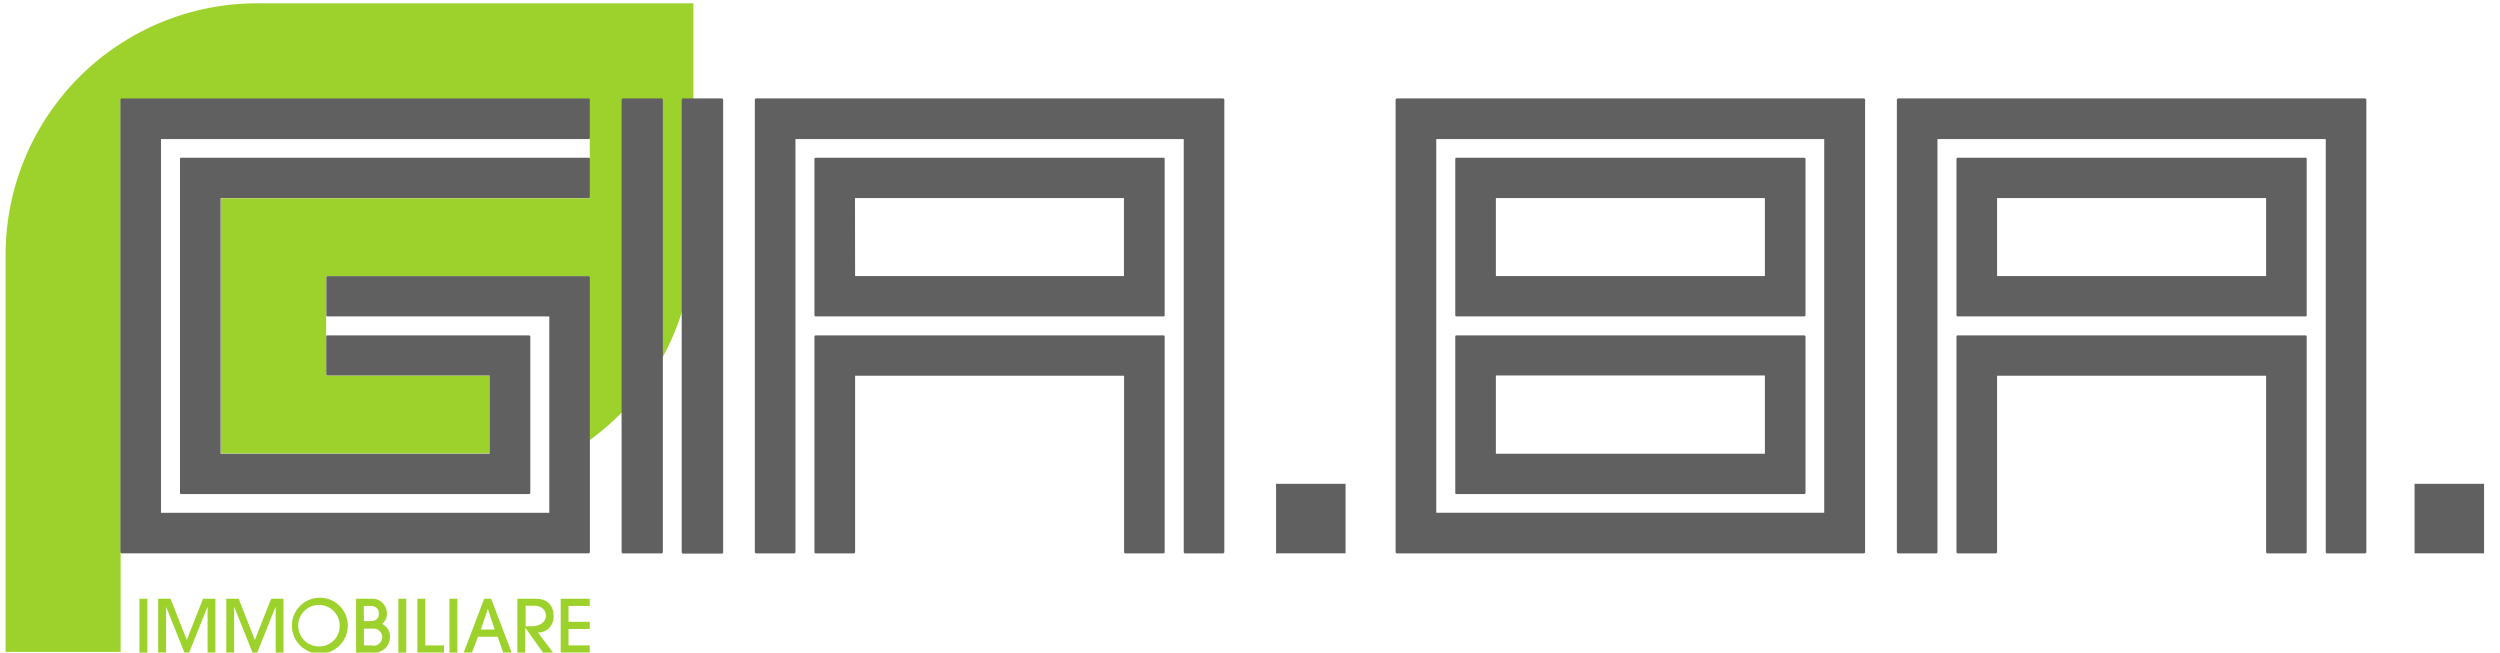 <?xml version="1.0" encoding="UTF-8"?>
<svg xmlns="http://www.w3.org/2000/svg" xmlns:xlink="http://www.w3.org/1999/xlink" id="Livello_1" data-name="Livello 1" viewBox="0 0 447.08 116.71">
  <defs>
    <clipPath id="clip-path">
      <rect x="-177" y="-396.28" width="841.89" height="595.28" fill="none"></rect>
    </clipPath>
  </defs>
  <title>Tavola disegno 1</title>
  <rect x="24.94" y="107.07" width="1.41" height="9.64" fill="#9dd12c"></rect>
  <polygon points="33.4 114.45 30.5 107.07 28.29 107.07 28.29 116.7 29.7 116.7 29.7 108.56 29.72 108.56 32.98 116.7 33.83 116.7 37.08 108.56 37.12 108.56 37.12 116.7 38.52 116.7 38.52 107.07 36.31 107.07 33.4 114.45" fill="#9dd12c"></polygon>
  <polygon points="45.58 114.45 42.68 107.07 40.47 107.07 40.47 116.7 41.87 116.7 41.87 108.56 41.9 108.56 45.16 116.7 46.01 116.7 49.26 108.56 49.3 108.56 49.3 116.7 50.7 116.7 50.7 107.07 48.49 107.07 45.58 114.45" fill="#9dd12c"></polygon>
  <g clip-path="url(#clip-path)">
    <path d="M57.14,106.89a5,5,0,1,0,5.06,4.93,5,5,0,0,0-5.06-4.93m0,8.71a3.71,3.71,0,1,1,3.61-3.69,3.63,3.63,0,0,1-3.61,3.69" fill="#9dd12c"></path>
    <path d="M68.33,111.56a2.17,2.17,0,0,0,.86-1.87,2.63,2.63,0,0,0-2.89-2.62H63.68v9.64h3a2.8,2.8,0,0,0,3.06-2.8,2.53,2.53,0,0,0-1.44-2.35m-3.25-3.2h1.09c1,0,1.61.44,1.61,1.37s-.58,1.35-1.54,1.35H65.08Zm1.52,7.06H65.08v-3h1.56a1.55,1.55,0,0,1,1.72,1.54,1.57,1.57,0,0,1-1.76,1.51" fill="#9dd12c"></path>
    <rect x="71.24" y="107.07" width="1.41" height="9.64" fill="#9dd12c"></rect>
    <polygon points="76.05 107.07 74.64 107.07 74.64 116.7 79.4 116.7 79.4 115.42 76.05 115.42 76.05 107.07" fill="#9dd12c"></polygon>
    <rect x="80.38" y="107.07" width="1.41" height="9.64" fill="#9dd12c"></rect>
    <path d="M86.59,107.07l-3.67,9.63h1.49l1.07-2.83H89L90,116.7h1.5l-3.67-9.63ZM86,112.58l1.24-3.69h0l1.22,3.69Z" fill="#9dd12c"></path>
    <path d="M99,110.27c0-2-1-3.2-3.35-3.2H92.52v9.64h1.41v-4.47h0l3.18,4.47H98.9l-2.7-3.6A2.76,2.76,0,0,0,99,110.27M95,112h-1v-3.68h1.48c1.26,0,2.14.69,2.14,1.79S96.6,112,95,112" fill="#9dd12c"></path>
    <polygon points="100.27 116.7 105.47 116.7 105.47 115.42 101.67 115.42 101.67 112.49 105.47 112.49 105.47 111.2 101.67 111.2 101.67 108.36 105.47 108.36 105.47 107.07 100.27 107.07 100.27 116.7" fill="#9dd12c"></polygon>
    <path d="M46.07.59A45,45,0,0,0,1,45.59v71H21.57V18c0-.18.13-.28.28-.28h83.39a.27.27,0,0,1,.23.28V35.17c0,.19-.08.29-.23.29H39.48V81.09H87.55V67.16h-29c-.16,0-.23-.09-.23-.28V49.67c0-.19.07-.29.23-.29h46.65a.28.28,0,0,1,.23.29V78.73A44.91,44.91,0,0,0,124,42.34V.59Z" fill="#9dd12c"></path>
  </g>
  <g clip-path="url(#clip-path)">
    <rect x="431.8" y="86.52" width="12.43" height="12.43" fill="#606060"></rect>
    <path d="M105.26,17.61a.26.26,0,0,1,.23.28v6.69c0,.19-.08.29-.23.29H28.79V91.7H98.23V56.58H58.57c-.15,0-.22-.08-.22-.23V49.66c0-.19.07-.28.22-.28h46.69a.26.26,0,0,1,.23.28v49c0,.19-.08.29-.23.29H21.81c-.19,0-.28-.1-.28-.29V17.89c0-.19.13-.28.28-.28Zm0,10.6a.21.21,0,0,1,.23.23v6.7c0,.19-.08.28-.23.28H39.45V81.14H87.56v-14h-29c-.15,0-.22-.1-.22-.29V60.21c0-.15.07-.23.22-.23h36c.18,0,.28.08.28.23V88.12c0,.15-.1.23-.28.23H32.42a.21.21,0,0,1-.23-.23V28.44a.21.21,0,0,1,.23-.23Z" fill="#606060"></path>
    <path d="M118.25,17.6c.19,0,.29.14.29.29V98.67a.26.26,0,0,1-.29.29h-6.8a.26.26,0,0,1-.29-.29V17.89c0-.19.13-.29.29-.29Zm10.78,0c.19,0,.29.14.29.29V98.67A.26.26,0,0,1,129,99h-6.81a.26.26,0,0,1-.28-.29V17.89c0-.19.13-.29.28-.29Z" fill="#606060"></path>
    <path d="M218.67,17.6c.18,0,.28.14.28.29V98.67a.26.26,0,0,1-.28.29h-6.75c-.16,0-.23-.1-.23-.29V24.87H142.25v73.8c0,.19-.08.29-.23.29h-6.75c-.19,0-.28-.1-.28-.29V17.89c0-.19.13-.29.28-.29ZM208.06,28.21c.15,0,.22.08.22.23V56.35c0,.15-.07.23-.22.23H145.88a.21.21,0,0,1-.23-.23V28.44a.21.21,0,0,1,.23-.23Zm0,31.77c.15,0,.22.08.22.23V98.67c0,.19-.07.29-.22.29h-6.75a.26.26,0,0,1-.29-.29V67.19h-48.1V98.67a.26.26,0,0,1-.29.29h-6.75c-.15,0-.23-.1-.23-.29V60.21a.21.21,0,0,1,.23-.23ZM152.92,49.37H201V35.42h-48.1Z" fill="#606060"></path>
    <path d="M333.26,17.6c.19,0,.28.14.28.29V98.67c0,.19-.09.29-.28.29H249.87a.26.26,0,0,1-.29-.29V17.89c0-.19.14-.29.29-.29ZM256.85,91.69h69.38V24.87H256.85ZM322.6,28.21c.18,0,.28.08.28.23V56.35c0,.15-.1.23-.28.23H260.48a.2.2,0,0,1-.23-.23V28.44a.2.2,0,0,1,.23-.23Zm0,31.77c.18,0,.28.08.28.23V88.12c0,.15-.1.23-.28.23H260.48a.2.2,0,0,1-.23-.23V60.21a.2.2,0,0,1,.23-.23ZM267.51,49.37h48.11V35.42H267.51Zm0,31.77h48.11v-14H267.51Z" fill="#606060"></path>
    <path d="M422.89,17.6c.19,0,.29.14.29.29V98.67a.26.26,0,0,1-.29.29h-6.75c-.15,0-.22-.1-.22-.29V24.87H346.48v73.8c0,.19-.08.29-.23.29H339.5c-.19,0-.28-.1-.28-.29V17.89c0-.19.13-.29.28-.29ZM412.28,28.21a.2.2,0,0,1,.23.23V56.35a.2.2,0,0,1-.23.23H350.11a.21.21,0,0,1-.23-.23V28.44a.21.21,0,0,1,.23-.23Zm0,31.77a.2.2,0,0,1,.23.23V98.67c0,.19-.07.29-.23.29h-6.75c-.19,0-.28-.1-.28-.29V67.19H357.14V98.67c0,.19-.09.29-.28.29h-6.75c-.15,0-.23-.1-.23-.29V60.21a.21.21,0,0,1,.23-.23ZM357.14,49.37h48.11V35.42H357.14Z" fill="#606060"></path>
    <rect x="228.2" y="86.52" width="12.43" height="12.43" fill="#606060"></rect>
  </g>
</svg>
